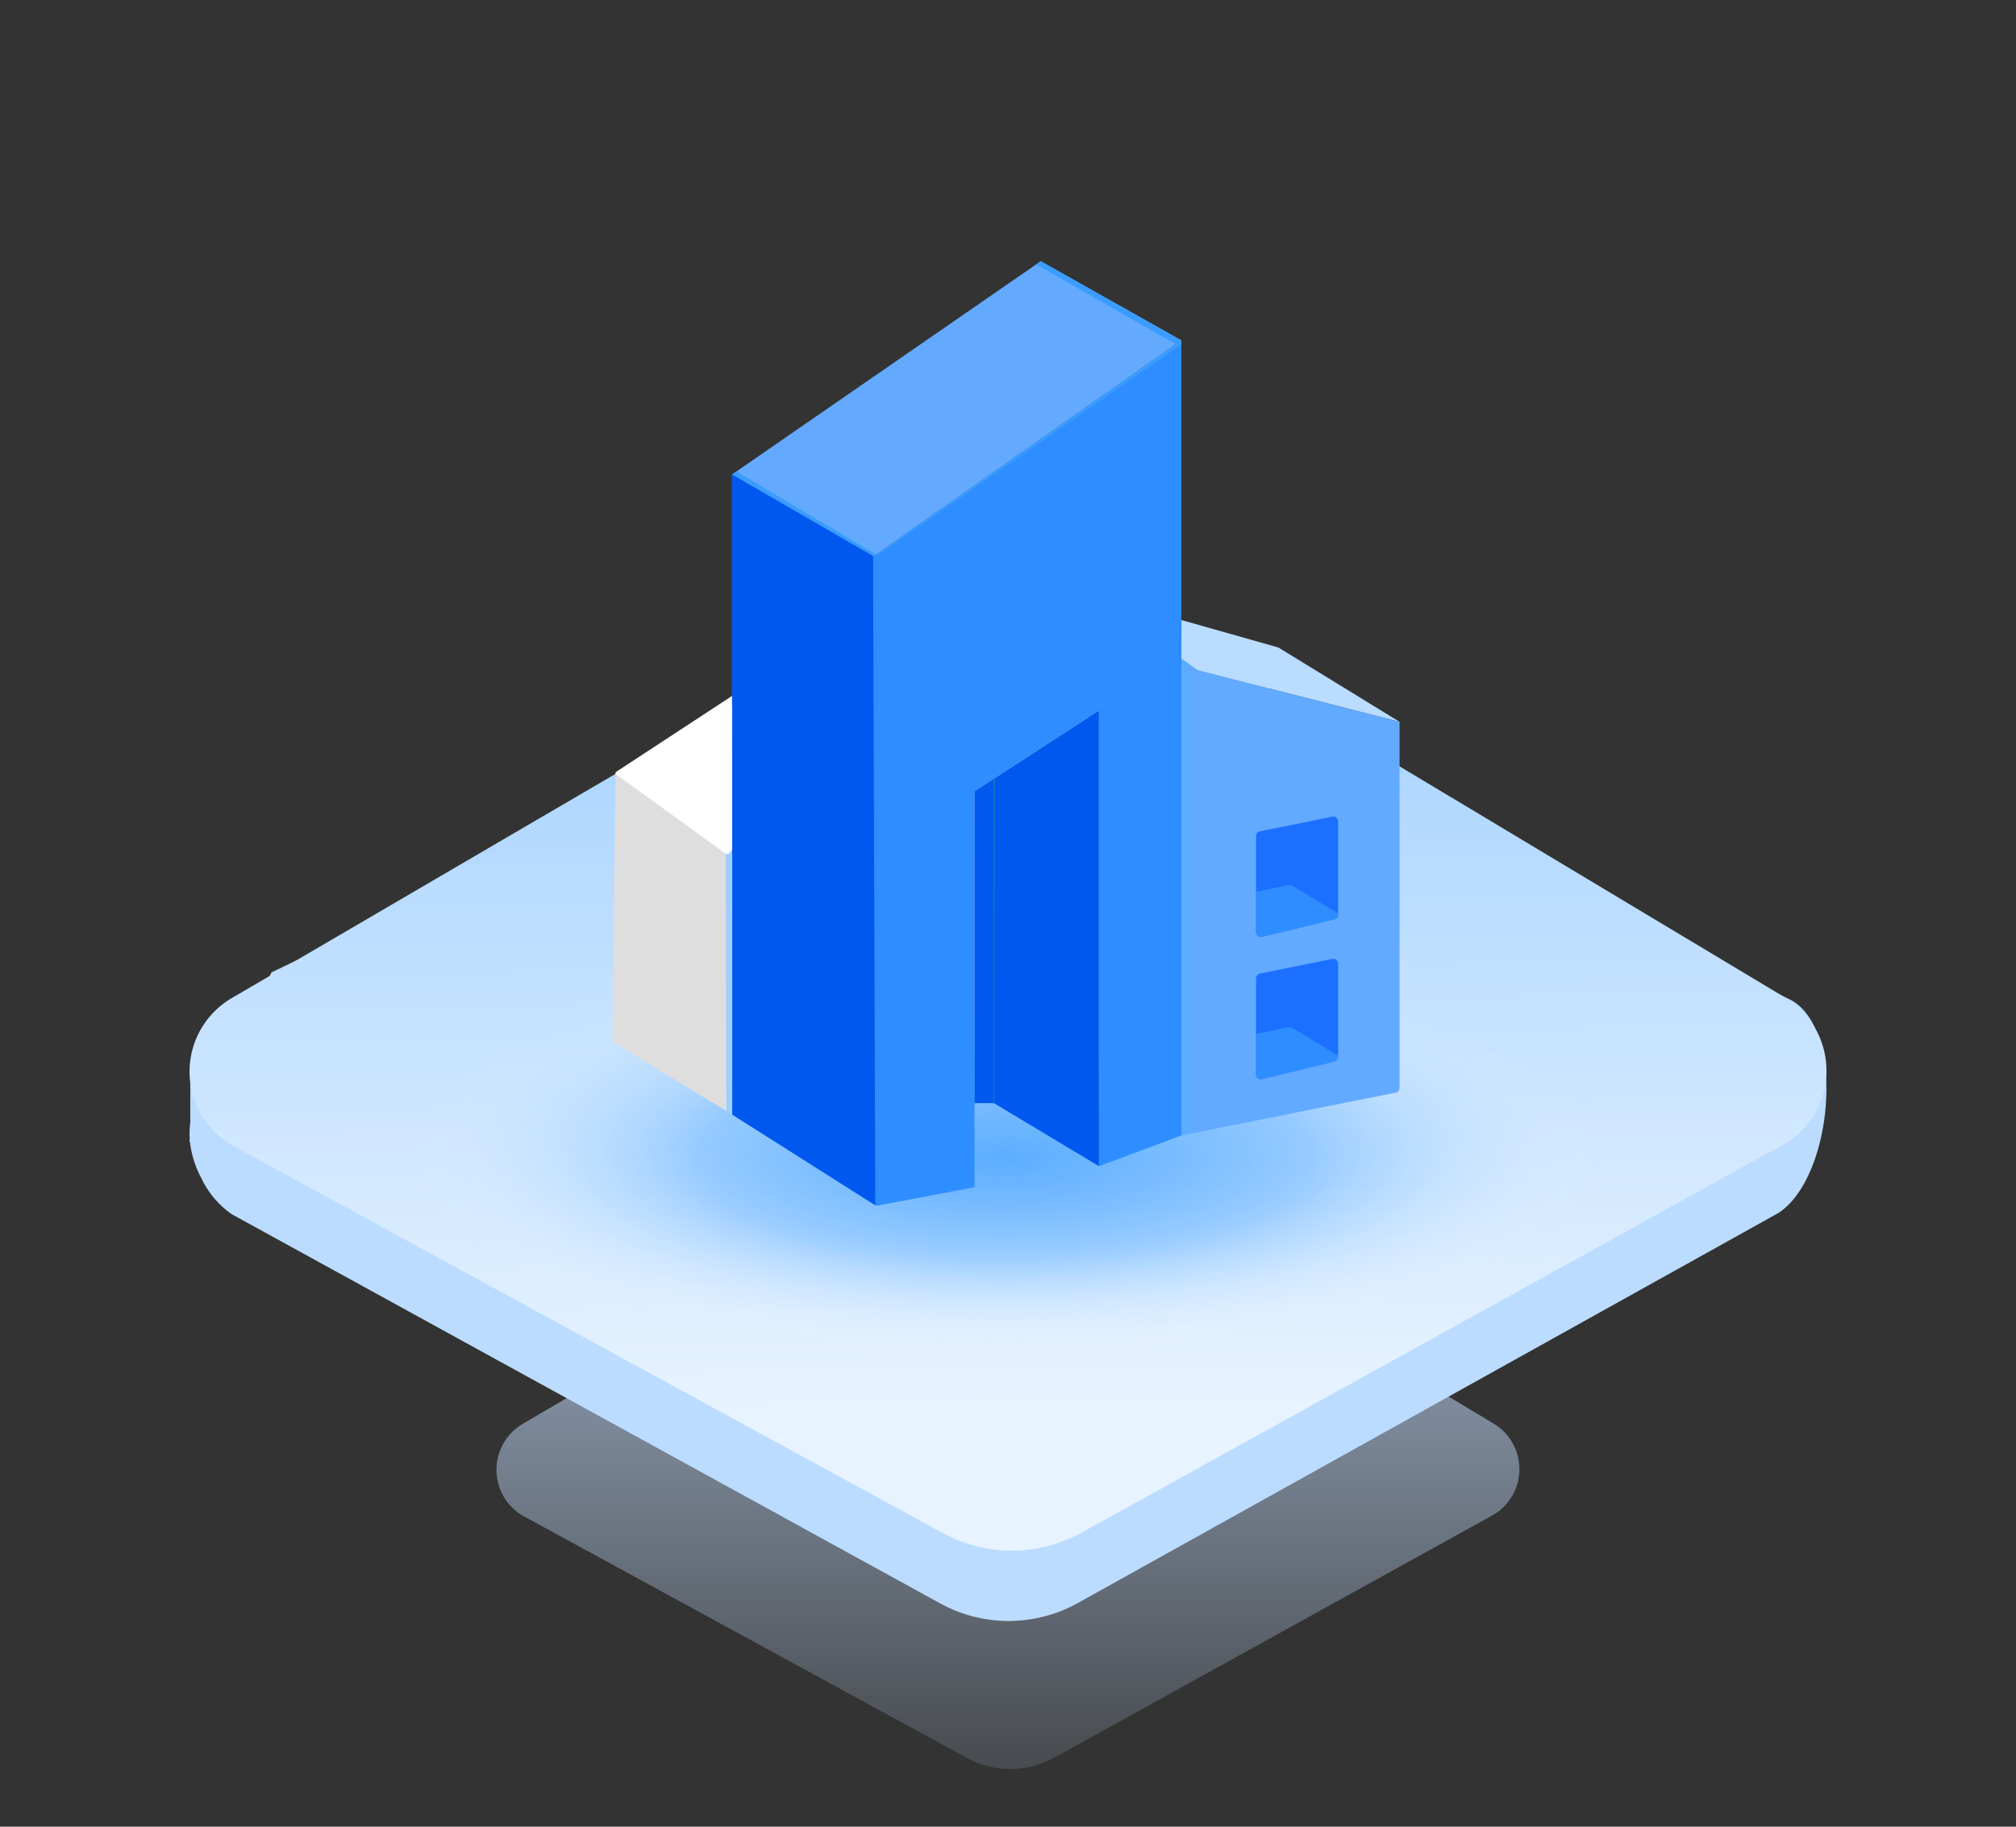 <svg id="组件_22_1" data-name="组件 22 – 1" xmlns="http://www.w3.org/2000/svg" xmlns:xlink="http://www.w3.org/1999/xlink" width="154.483" height="140" viewBox="0 0 154.483 140">
  <rect x="0" y="0" width="154.483" height="140" fill="#333333" stroke="none"/>
  <defs>
    <linearGradient id="linear-gradient" x1="0.5" y1="1.211" x2="0.5" y2="0.135" gradientUnits="objectBoundingBox">
      <stop offset="0" stop-color="#cbe2ff" stop-opacity="0"/>
      <stop offset="1" stop-color="#c1dbff"/>
    </linearGradient>
    <linearGradient id="linear-gradient-2" x1="0.511" y1="0.854" x2="0.5" y2="0.092" gradientUnits="objectBoundingBox">
      <stop offset="0" stop-color="#e7f3ff"/>
      <stop offset="1" stop-color="#a6d2ff"/>
    </linearGradient>
    <radialGradient id="radial-gradient" cx="0.5" cy="0.5" r="0.5" gradientUnits="objectBoundingBox">
      <stop offset="0" stop-color="#399cff" stop-opacity="0.761"/>
      <stop offset="0.514" stop-color="#178bff" stop-opacity="0.31"/>
      <stop offset="1" stop-color="#fff" stop-opacity="0"/>
    </radialGradient>
  </defs>
  <rect id="矩形_29752" data-name="矩形 29752" width="154.483" height="140" fill="#ffe5e5" opacity="0"/>
  <g id="组_101935" data-name="组 101935" transform="translate(14.524 20.02)">
    <path id="路径_150856" data-name="路径 150856" d="M352.112,657.089l-33.093,19.349a4.088,4.088,0,0,0-.1,7l34.141,18.624a6.929,6.929,0,0,0,6.653-.019l33.741-18.662a4.077,4.077,0,0,0-.057-6.958l-32.1-19.253A8.974,8.974,0,0,0,352.112,657.089Z" transform="translate(-293.473 -587.341)" opacity="0.69" fill="url(#linear-gradient)"/>
    <path id="路径_150857" data-name="路径 150857" d="M-1932.491-6600.09l-54.268-29.817a6.974,6.974,0,0,1-2.333-2.761,7.672,7.672,0,0,1-.875-2.781l-.035-.011.012-.289a6.386,6.386,0,0,1,.047-1.179v-2.984l3.319-4.942,2.558-2.906c.12-.228.237-.458.351-.693l49.692-23.579a14.253,14.253,0,0,1,14.606.092l52.237,25.669c4.167,2.517,3.015,13.711-1.106,16.288l-53.632,29.864a10.916,10.916,0,0,1-5.315,1.383A10.907,10.907,0,0,1-1932.491-6600.09Z" transform="translate(1990 6702.949)" fill="#bbdcff"/>
    <path id="路径_150858" data-name="路径 150858" d="M164.384,287.766,111.43,318.712a6.528,6.528,0,0,0-.153,11.18l54.632,29.817a11.047,11.047,0,0,0,10.646-.031l53.991-29.863a6.531,6.531,0,0,0-.092-11.149l-51.368-30.809A14.429,14.429,0,0,0,164.384,287.766Z" transform="translate(-108.195 -262.237)" fill="url(#linear-gradient-2)"/>
    <g id="组_90419" data-name="组 90419" transform="translate(16.768 0)">
      <ellipse id="椭圆_2909" data-name="椭圆 2909" cx="45.715" cy="14.988" rx="45.715" ry="14.988" transform="translate(0 53.765)" fill="url(#radial-gradient)"/>
      <g id="组_90179" data-name="组 90179" transform="translate(15.637)">
        <path id="路径_35929" data-name="路径 35929" d="M355.634,6.069l-.1.072L331.978,22.665,321.2,16.348,344.859,0l10.678,6.014Z" transform="translate(-312.036)" fill="#63aaff"/>
        <path id="路径_35930" data-name="路径 35930" d="M355.634,85.771v60.935l-6.316,2.353V114.133l-9.537,6.193v30.344l-7.541,1.43-11.036-7V96.051l10.775,6.316Z" transform="translate(-312.036 -79.702)" fill="#2f8eff"/>
        <path id="路径_35931" data-name="路径 35931" d="M662.879,234.021l-10.71-6.378-.327.241,10.775,6.316Z" transform="translate(-642.675 -211.536)" fill="#3a9cff"/>
        <path id="路径_35932" data-name="路径 35932" d="M333.761,6.274,323.3.379a.206.206,0,0,0-.265,0l-.213.169,10.7,6.134.246-.177.008-.006a.134.134,0,0,0-.013-.225Z" transform="translate(-290.345 -0.307)" fill="#3a9cff"/>
        <path id="路径_35933" data-name="路径 35933" d="M420.012,521.545l-8.05-4.83h-1.486v-23.9l9.537-6.193Z" transform="translate(-382.73 -452.188)" fill="#0058ee"/>
        <path id="路径_35935" data-name="路径 35935" d="M523.458,560.046l-.1.061v24.839h.039l.027.015Z" transform="translate(-494.163 -520.42)" fill="#0a82ac"/>
        <path id="路径_35936" data-name="路径 35936" d="M663.449,237.3l.176,49.759-10.98-6.958V231.056Z" transform="translate(-643.478 -214.708)" fill="#0058ee"/>
        <path id="路径_35938" data-name="路径 35938" d="M344.6,85.771v.305L321.2,102.3v-.114Z" transform="translate(-300.999 -79.702)" fill="#3a9cff"/>
        <path id="路径_35939" data-name="路径 35939" d="M84.9,388.6l7.431,2.105,9.289,5.7-15.482-3.963-1.239-.867Z" transform="translate(-41.297 -361.1)" fill="#b9dcff"/>
        <path id="路径_35940" data-name="路径 35940" d="M101.616,435.435v28.057a.372.372,0,0,1-.3.364l-.119.024-16.3,3.26V430.605l1.239.867Z" transform="translate(-41.298 -400.137)" fill="#62aaff"/>
        <path id="路径_35941" data-name="路径 35941" d="M157.256,601.577,151.71,602.7a.372.372,0,0,0-.3.364v7.359a.372.372,0,0,0,.459.361l5.546-1.349a.372.372,0,0,0,.284-.361v-7.137a.372.372,0,0,0-.445-.364Z" transform="translate(-102.09 -559.005)" fill="#1c70ff"/>
        <path id="路径_35942" data-name="路径 35942" d="M153.833,675.736l-.032.006-2.389.507v3.037l0,.035a1.288,1.288,0,0,0,.033.179.371.371,0,0,0,.422.2l5.547-1.349a.371.371,0,0,0,.284-.361v-.083l-3.355-2.035-.083-.05a.637.637,0,0,0-.431-.085Z" transform="translate(-102.09 -627.917)" fill="#2f8eff"/>
        <path id="路径_35943" data-name="路径 35943" d="M157.256,755.614l-5.546,1.126a.372.372,0,0,0-.3.364v7.359a.372.372,0,0,0,.459.361l5.546-1.349a.372.372,0,0,0,.284-.361v-7.137a.372.372,0,0,0-.445-.364Z" transform="translate(-102.09 -702.143)" fill="#1c70ff"/>
        <path id="路径_35944" data-name="路径 35944" d="M153.675,830.064l-.055.012-2.207.469v3.037l0,.035a1.281,1.281,0,0,0,.033.179.372.372,0,0,0,.422.2l5.547-1.349a.372.372,0,0,0,.284-.361V832.2l-3.327-2.019a.962.962,0,0,0-.7-.119Z" transform="translate(-102.09 -771.313)" fill="#2f8eff"/>
        <path id="路径_35946" data-name="路径 35946" d="M313.058,430.605l.576.4v35.992l-.576.148Z" transform="translate(-269.46 -400.137)" fill="#5bacff"/>
        <path id="路径_35947" data-name="路径 35947" d="M808.065,554.173l-.243,20.233v.1a.5.5,0,0,0,.238.426l8.929,5.422V560.044l-.332.325Z" transform="translate(-807.822 -514.962)" fill="#dedede"/>
        <path id="路径_35948" data-name="路径 35948" d="M808.3,637.156l-.479.22.045,19.823.435.268Z" transform="translate(-799.134 -592.074)" fill="#9dceff"/>
        <path id="路径_35949" data-name="路径 35949" d="M816.757,470.865l-8.63,5.655-.249.163a.124.124,0,0,0,0,.2l.19.138,8.157,5.9.021.015a.23.23,0,0,0,.319-.048l.2-.26Z" transform="translate(-807.59 -437.549)" fill="#fff"/>
      </g>
    </g>
  </g>
</svg>
